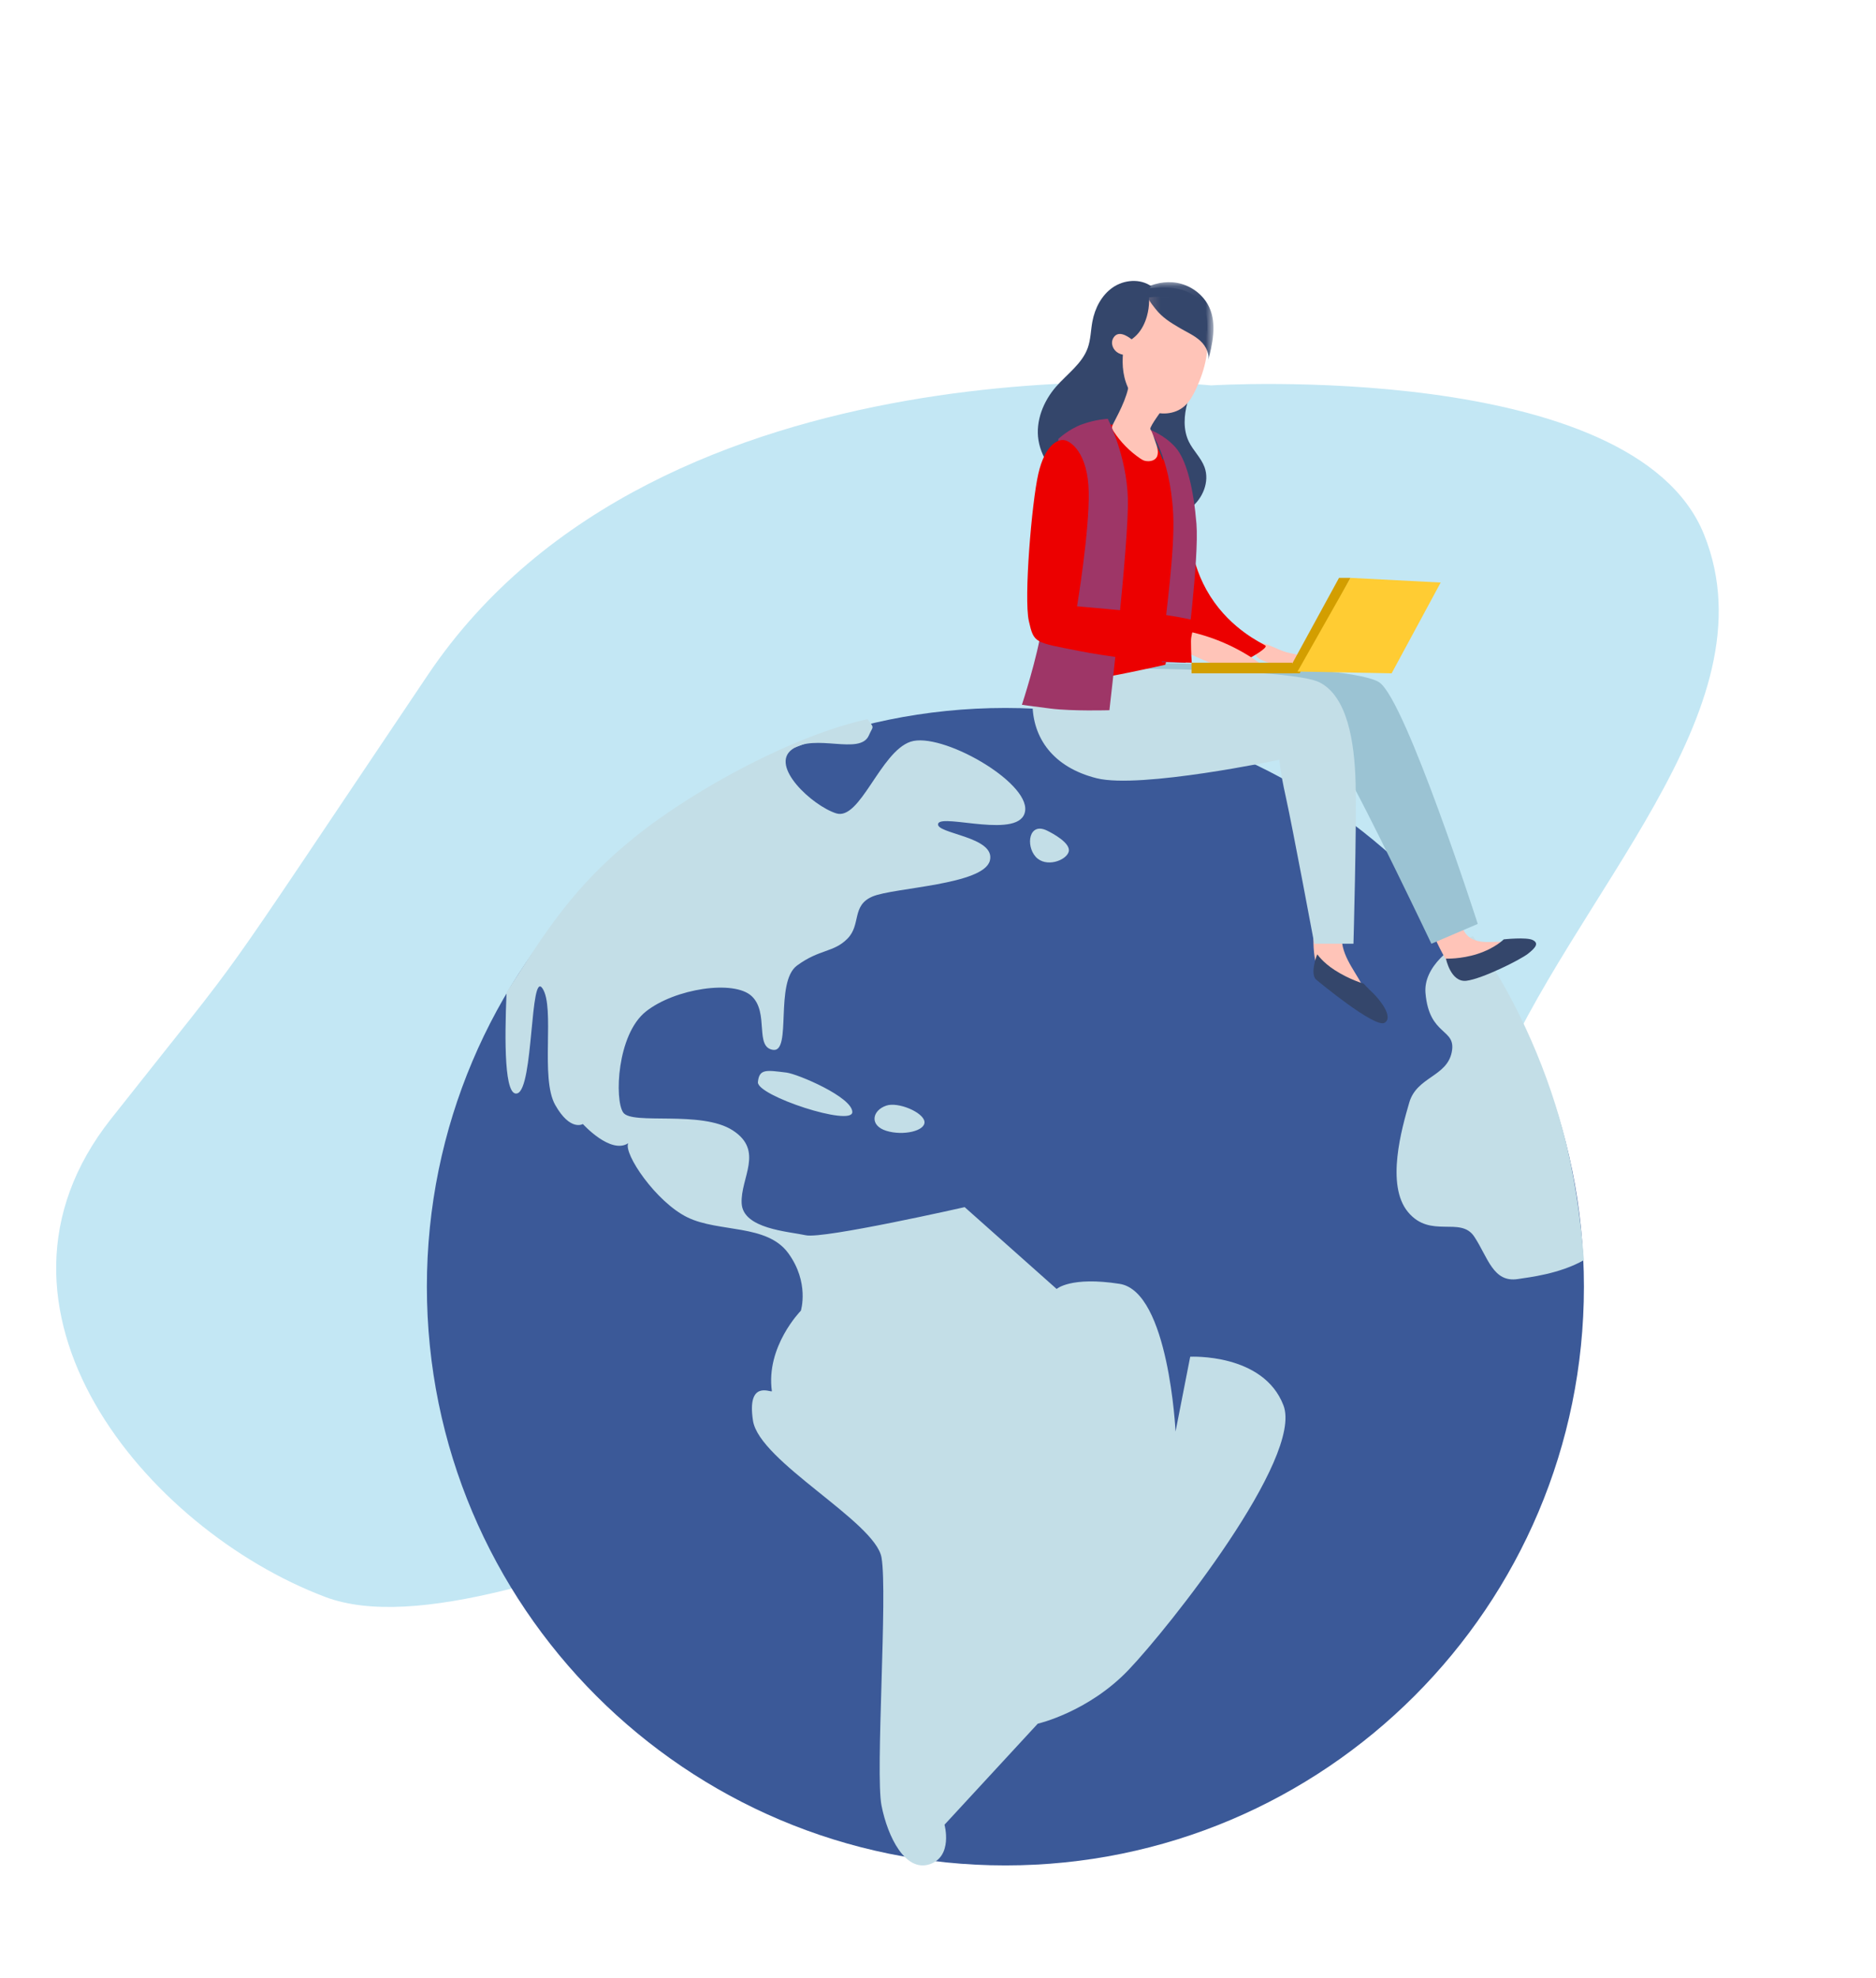<?xml version="1.0" encoding="UTF-8"?>
<svg width="167px" height="176px" viewBox="0 0 167 176" version="1.1" xmlns="http://www.w3.org/2000/svg" xmlns:xlink="http://www.w3.org/1999/xlink">
    <!-- Generator: Sketch 58 (84663) - https://sketch.com -->
    <title>desenvolvimento-negocio</title>
    <desc>Created with Sketch.</desc>
    <defs>
        <polygon id="path-1" points="0.173 0.107 6.199 0.107 6.199 7.259 0.173 7.259"></polygon>
    </defs>
    <g id="desenvolvimento-negocio" stroke="none" stroke-width="1" fill="none" fill-rule="evenodd">
        <path d="M107.815,34.295 C107.815,34.295 145.414,31.953 151.694,47.569 C157.973,63.184 139.953,79.636 132.934,96.759 C125.915,113.883 141.977,129.837 130.215,136.247 C118.452,142.657 109.312,134.743 98.009,128.117 C86.706,121.49 44.887,148.122 28.952,142.109 C13.016,136.095 -3.418,116.413 9.867,99.586 C23.151,82.759 17.426,90.771 38.091,60.054 C58.755,29.338 107.815,34.295 107.815,34.295" id="Fill-1" fill="#C3E7F4"></path>
        <g id="Fill-24-+-Fill-27-Mask" transform="translate(38, 63)">
            <g id="Mask" fill="#3B5998">
                <path d="M103,51.5 C103,23.057 79.943,0 51.5,0 C23.057,0 0,23.057 0,51.5 C0,79.943 23.057,103 51.5,103 C79.943,103 103,79.943 103,51.5" id="Fill-8"></path>
            </g>
            <path d="M93.113,20.304 C91.245,21.102 88.696,23.032 88.896,25.371 C89.23,29.268 91.675,28.466 91.23,30.643 C90.786,32.821 88.118,32.821 87.452,35.114 C86.785,37.407 85.34,42.451 87.34,44.858 C89.341,47.265 92.008,45.202 93.231,47.036 C94.453,48.87 94.898,51.163 97.121,50.819 C98.155,50.659 100.827,50.364 103,49.135 C102.718,45.428 102.14,41.385 101.154,37.695 C99.425,31.225 96.608,25.301 93.113,20.304 Z M40.898,35.386 C39.631,35.812 39.375,37.157 40.898,37.629 C42.42,38.101 44.411,37.629 44.294,36.803 C44.177,35.976 41.952,35.032 40.898,35.386 Z M29.469,33.295 C29.359,34.506 37.872,37.292 37.872,35.96 C37.872,34.627 33.007,32.568 32.012,32.447 C30.24,32.232 29.58,32.084 29.469,33.295 Z M57.132,12.801 C57.358,12.025 55.665,11.138 55.213,10.916 C53.585,10.117 53.294,12.247 54.197,13.245 C55.1,14.243 56.907,13.578 57.132,12.801 Z M66.646,64.393 C66.646,64.393 66.045,51.931 61.67,51.248 C57.296,50.565 56.062,51.703 56.062,51.703 L47.874,44.421 C47.874,44.421 35.312,47.265 33.741,46.924 C32.171,46.583 28.133,46.355 28.021,44.08 C27.908,41.804 30.04,39.415 27.235,37.594 C24.431,35.774 18.262,37.139 17.477,36.001 C16.692,34.863 16.917,29.061 19.496,27.013 C22.076,24.965 27.348,24.168 28.918,25.647 C30.488,27.126 29.142,30.199 30.825,30.426 C32.507,30.654 30.937,24.396 32.956,22.917 C34.975,21.437 36.209,21.779 37.442,20.527 C38.676,19.276 37.779,17.569 39.686,16.772 C41.593,15.976 49.556,15.748 50.117,13.587 C50.678,11.425 45.182,11.197 45.518,10.287 C45.855,9.377 52.921,11.766 53.258,9.149 C53.594,6.532 45.743,2.095 43.051,3.005 C40.359,3.915 38.564,10.059 36.433,9.377 C34.302,8.694 30.488,5.167 32.507,3.688 C34.526,2.209 38.564,4.257 39.349,2.436 C39.716,1.585 39.88,1.85 39.226,1 C32.915,2.357 24.017,7.064 18.5,11.5 C12.999,15.924 10.5,20 7.092,25.318 C6.908,29.71 6.898,34.656 8.055,34.295 C9.513,33.839 9.177,23.258 10.298,24.965 C11.42,26.671 10.074,32.929 11.42,35.318 C12.766,37.708 13.888,37.025 13.888,37.025 C13.888,37.025 16.355,39.756 17.926,38.732 C17.477,39.642 20.393,43.966 23.198,45.331 C26.002,46.697 30.264,45.9 32.171,48.517 C34.078,51.134 33.292,53.637 33.292,53.637 C33.292,53.637 30.152,56.823 30.713,60.805 C30.6,60.919 28.469,59.781 29.03,63.422 C29.591,67.063 39.91,72.411 40.471,75.597 C41.032,78.782 39.91,94.826 40.471,97.67 C41.032,100.514 42.602,103.586 44.733,102.904 C46.864,102.221 46.079,99.377 46.079,99.377 L54.379,90.388 C54.379,90.388 58.866,89.364 62.455,85.609 C66.045,81.854 78.046,66.722 76.251,62.057 C74.457,57.392 67.951,57.733 67.951,57.733 L66.646,64.393 Z" id="Fill-24" fill="#C3DEE7"></path>
        </g>
        <g id="Group-3-Copy" transform="translate(90, 25)">
            <path d="M21.885,32.15 C22.81,32.209 23.632,32.791 24.53,33.042 C25.08,33.197 25.67,33.231 26.175,33.514 C26.337,33.604 26.509,33.791 26.431,33.97 C26.404,34.032 26.349,34.076 26.295,34.115 C25.928,34.373 25.475,34.46 25.037,34.444 C24.598,34.428 24.168,34.316 23.742,34.204 C23.232,34.071 22.719,33.936 22.243,33.699 C22.096,33.625 21.948,33.537 21.851,33.397 C21.721,33.207 21.707,32.948 21.762,32.72 C21.817,32.492 21.934,32.287 22.049,32.086" id="Fill-21" fill="#FFC4B8"></path>
            <path d="M26.924,58.557 C26.913,59.074 26.944,59.592 27.017,60.105 C27.051,60.341 27.095,60.582 27.215,60.791 C27.335,61.001 27.524,61.166 27.712,61.324 C28.538,62.015 29.426,62.638 30.361,63.185 C30.685,63.375 31.016,63.556 31.374,63.676 C31.43,63.694 31.492,63.712 31.547,63.691 C31.675,63.644 31.65,63.464 31.599,63.342 C30.921,61.737 29.534,60.352 29.448,58.622 C29.441,58.479 29.44,58.325 29.352,58.21 C29.219,58.038 28.959,58.031 28.735,58.041 C28.124,58.068 27.479,58.105 26.965,58.424" id="Fill-23" fill="#FFC4B8"></path>
            <path d="M37.395,57.646 C37.856,58.836 38.435,59.977 39.119,61.049 C39.181,61.147 39.249,61.249 39.352,61.3 C39.447,61.347 39.559,61.344 39.666,61.338 C40.709,61.277 41.743,61.034 42.709,60.626 C43.327,60.365 43.947,60.008 44.287,59.419 C44.383,59.253 44.438,59.008 44.286,58.894 C44.23,58.852 44.158,58.842 44.09,58.833 C43.481,58.762 42.864,58.85 42.251,58.829 C41.639,58.807 40.99,58.652 40.57,58.194 C40.169,57.759 40.048,57.129 39.736,56.623 C38.926,56.963 38.114,57.304 37.303,57.644" id="Fill-25" fill="#FFC4B8"></path>
            <path d="M10.702,33.974 C10.702,33.974 30.448,34.072 32.806,35.739 C35.164,37.406 41.55,57.217 41.55,57.217 L37.423,58.982 C37.423,58.982 31.627,46.821 29.662,43.487 C27.697,40.152 21.607,40.741 19.543,40.642 C17.48,40.544 10.407,40.446 10.407,40.446 L10.702,33.974 Z" id="Fill-27" fill="#9BC3D3"></path>
            <path d="M8.451,34.471 C8.451,34.471 25.06,34.471 27.481,35.73 C29.902,36.989 30.58,40.864 30.677,44.74 C30.774,48.615 30.484,58.982 30.484,58.982 L26.997,58.982 C26.997,58.982 25.06,48.615 24.479,45.999 C23.898,43.384 23.898,42.609 23.898,42.609 C23.898,42.609 11.502,45.224 7.628,44.255 C3.754,43.287 1.914,40.671 1.914,37.571 C1.914,34.471 4.044,33.502 4.044,33.502 L8.451,34.471 Z" id="Fill-29" fill="#C3DEE7"></path>
            <path d="M12.488,0.475 C11.497,-0.229 10.065,-0.113 9.064,0.576 C8.062,1.265 7.461,2.431 7.241,3.626 C7.097,4.403 7.096,5.213 6.831,5.958 C6.328,7.367 4.996,8.277 4.013,9.405 C2.876,10.711 2.169,12.474 2.445,14.183 C2.735,15.981 4.04,17.456 5.482,18.57 C7.379,20.036 9.66,21.081 12.054,21.219 C13.428,21.299 14.878,21.053 15.972,20.217 C17.065,19.382 17.7,17.863 17.226,16.571 C16.921,15.738 16.223,15.108 15.833,14.311 C15.309,13.239 15.392,11.963 15.709,10.813 C16.026,9.663 16.56,8.584 16.924,7.448 C17.215,6.539 17.397,5.596 17.464,4.645 C17.531,3.7 17.464,2.686 16.91,1.917 C16.427,1.245 15.629,0.854 14.817,0.694 C14.005,0.534 13.169,0.58 12.341,0.626" id="Fill-31" fill="#34466B"></path>
            <path d="M13.816,14.628 C13.816,14.628 15.41,16.429 15.601,19.181 C15.792,21.933 15.824,25.045 17.737,28.059 C19.65,31.073 22.392,32.252 22.647,32.449 C22.902,32.646 21.355,33.502 21.355,33.502 C21.355,33.502 18.757,33.235 17.163,32.449 C15.569,31.663 14.103,31.794 13.592,29.435 C13.082,27.076 13.273,17.052 13.273,17.052 L13.816,14.628 Z" id="Fill-33" fill="#EC0000"></path>
            <path d="M15.557,31.142 C17.918,31.616 20.17,32.595 22.107,33.99 C22.151,34.022 22.199,34.061 22.203,34.115 C22.21,34.191 22.124,34.242 22.05,34.27 C21.658,34.414 21.232,34.435 20.814,34.443 C20.137,34.454 19.454,34.435 18.792,34.296 C18.008,34.131 17.273,33.803 16.545,33.478 C16.075,33.268 15.58,33.038 15.298,32.617 C15.017,32.195 15.068,31.524 15.532,31.303" id="Fill-35" fill="#FFC4B8"></path>
            <path d="M7.97,12.74 L9.093,12.789 C9.093,12.789 11.926,13.327 12.512,13.962 C13.098,14.598 14.124,17.19 14.514,19.634 C14.905,22.079 14.368,31.564 14.221,32.298 C14.075,33.031 13.733,34.156 13.733,34.156 C13.733,34.156 7.628,35.525 7.189,35.378 C6.749,35.231 8.165,24.915 8.214,21.59 C8.263,18.265 7.97,12.984 7.97,12.74" id="Fill-37" fill="#EC0000"></path>
            <path d="M12.295,13.212 C12.295,13.212 14.148,15.413 14.435,20.719 C14.615,24.068 13.676,30.278 13.676,31.263 C13.676,32.249 13.424,33.924 13.424,33.924 L15.546,33.974 C15.546,33.974 16.759,24.661 16.507,21.606 C16.254,18.55 15.647,15.939 14.636,14.805 C13.626,13.672 12.295,13.212 12.295,13.212" id="Fill-39" fill="#9E3667"></path>
            <path d="M11.55,1.56 C11.05,2.667 10.549,3.781 10.238,4.961 C9.927,6.14 9.814,7.399 10.099,8.586 C10.384,9.772 11.104,10.877 12.154,11.435 C13.203,11.993 14.583,11.919 15.471,11.114 C15.924,10.703 16.225,10.143 16.486,9.58 C17.268,7.886 17.768,5.947 17.31,4.131 C17.169,3.574 16.933,3.029 16.539,2.624 C16.262,2.337 15.917,2.132 15.56,1.964 C14.273,1.361 12.778,1.25 11.42,1.656" id="Fill-41" fill="#FFC4B8"></path>
            <path d="M13.686,11.105 C13.446,11.497 12.41,12.85 12.395,13.166 C12.614,13.55 12.734,13.974 12.833,14.254 C12.981,14.676 13.157,15.14 13.021,15.566 C12.884,15.993 12.361,16.106 11.933,16.012 C11.774,15.977 11.633,15.888 11.498,15.797 C10.56,15.161 9.748,14.332 9.124,13.374 C9.062,13.28 9.001,13.179 8.992,13.066 C8.984,12.943 9.039,12.825 9.095,12.717 C9.745,11.461 10.575,9.914 10.549,8.493 C11.588,9.099 12.792,10.182 13.71,10.965" id="Fill-43" fill="#FFC4B8"></path>
            <path d="M12.15,0.472 C12.358,1.343 12.341,2.26 12.102,3.124 C11.932,3.736 11.647,4.328 11.199,4.798 C10.751,5.268 10.131,5.608 9.463,5.662 C9.541,5.022 9.618,4.382 9.695,3.743 C9.726,3.483 9.758,3.223 9.82,2.968 C10.095,1.846 11.006,0.882 12.157,0.498" id="Fill-45" fill="#34466B"></path>
            <g id="Group-49" transform="translate(11.823, 0)">
                <mask id="mask-2" fill="white">
                    <use xlink:href="#path-1"></use>
                </mask>
                <g id="Clip-48"></g>
                <path d="M0.192,0.615 C0.062,1.264 0.617,1.956 1.028,2.476 C1.654,3.266 2.342,3.685 3.211,4.196 C3.829,4.56 4.504,4.849 5.031,5.335 C5.559,5.821 5.918,6.583 5.68,7.259 C6.11,5.631 6.529,3.841 5.811,2.317 C5.345,1.328 4.422,0.58 3.374,0.269 C2.326,-0.043 1.221,0.117 0.223,0.566" id="Fill-47" fill="#34466B" mask="url(#mask-2)"></path>
            </g>
            <path d="M11.258,5.607 C11.17,5.538 11.082,5.469 10.995,5.401 C10.909,5.333 10.823,5.265 10.737,5.197 C10.291,4.847 9.514,4.387 9.11,5.072 C8.824,5.556 9.088,6.166 9.552,6.417 C10.113,6.722 10.857,6.652 11.351,6.247" id="Fill-50" fill="#FFC4B8"></path>
            <path d="M4.211,14.062 C4.211,14.062 5.131,13.189 6.34,12.753 C7.549,12.317 8.614,12.268 8.614,12.268 C8.614,12.268 10.306,15.565 10.403,19.394 C10.5,23.223 8.759,38.201 8.759,38.201 C8.759,38.201 5.469,38.298 3.534,38.056 C1.599,37.814 0.97,37.717 0.97,37.717 C0.97,37.717 2.373,33.451 2.76,30.688 C3.147,27.925 4.26,19.249 4.26,17.552 C4.26,15.856 4.211,14.062 4.211,14.062" id="Fill-52" fill="#9E3667"></path>
            <path d="M16.541,30.259 C16.541,30.259 16.021,31.171 16.021,32.084 C16.021,32.996 16.086,33.974 16.086,33.974 C16.086,33.974 11.194,33.941 6.073,32.931 C2.107,32.149 2.041,32.279 1.586,30.259 C1.131,28.238 1.846,19.701 2.431,17.159 C3.017,14.617 4.122,14.096 4.707,14.161 C5.292,14.226 6.853,15.269 6.918,18.788 C6.983,22.307 5.878,28.955 5.878,28.955 C5.878,28.955 10.429,29.346 12.77,29.607 C15.111,29.868 16.541,30.259 16.541,30.259" id="Fill-54" fill="#EC0000"></path>
            <path d="M27.269,59.926 C27.269,59.926 27.084,60.238 26.953,61.068 C26.822,61.899 27.15,62.164 27.15,62.164 C27.15,62.164 32.405,66.547 33.259,66.015 C34.113,65.484 32.701,63.824 32.208,63.359 C31.716,62.895 31.387,62.529 31.387,62.529 C31.387,62.529 30.172,62.197 28.826,61.334 C27.742,60.639 27.269,59.926 27.269,59.926" id="Fill-56" fill="#34466B"></path>
            <path d="M38.718,60.308 C38.718,60.308 39.139,62.435 40.53,62.277 C41.922,62.118 45.352,60.403 46.031,59.863 C46.711,59.323 47.002,58.942 46.452,58.656 C45.902,58.37 43.863,58.592 43.863,58.592 C43.863,58.592 43.087,59.387 41.502,59.895 C40.053,60.359 38.718,60.308 38.718,60.308" id="Fill-58" fill="#34466B"></path>
            <polygon id="Fill-60" fill="#D39E00" points="16.069 34.917 25.035 34.917 25.035 33.974 16.069 33.974"></polygon>
            <polygon id="Fill-62" fill="#D39E00" points="24.862 34.364 29.198 26.424 30.225 26.424 25.697 34.917 24.091 34.917"></polygon>
            <polygon id="Fill-63" fill="#FFCC33" points="30.224 26.424 38.247 26.839 33.882 34.917 25.506 34.758"></polygon>
        </g>
    </g>
</svg>